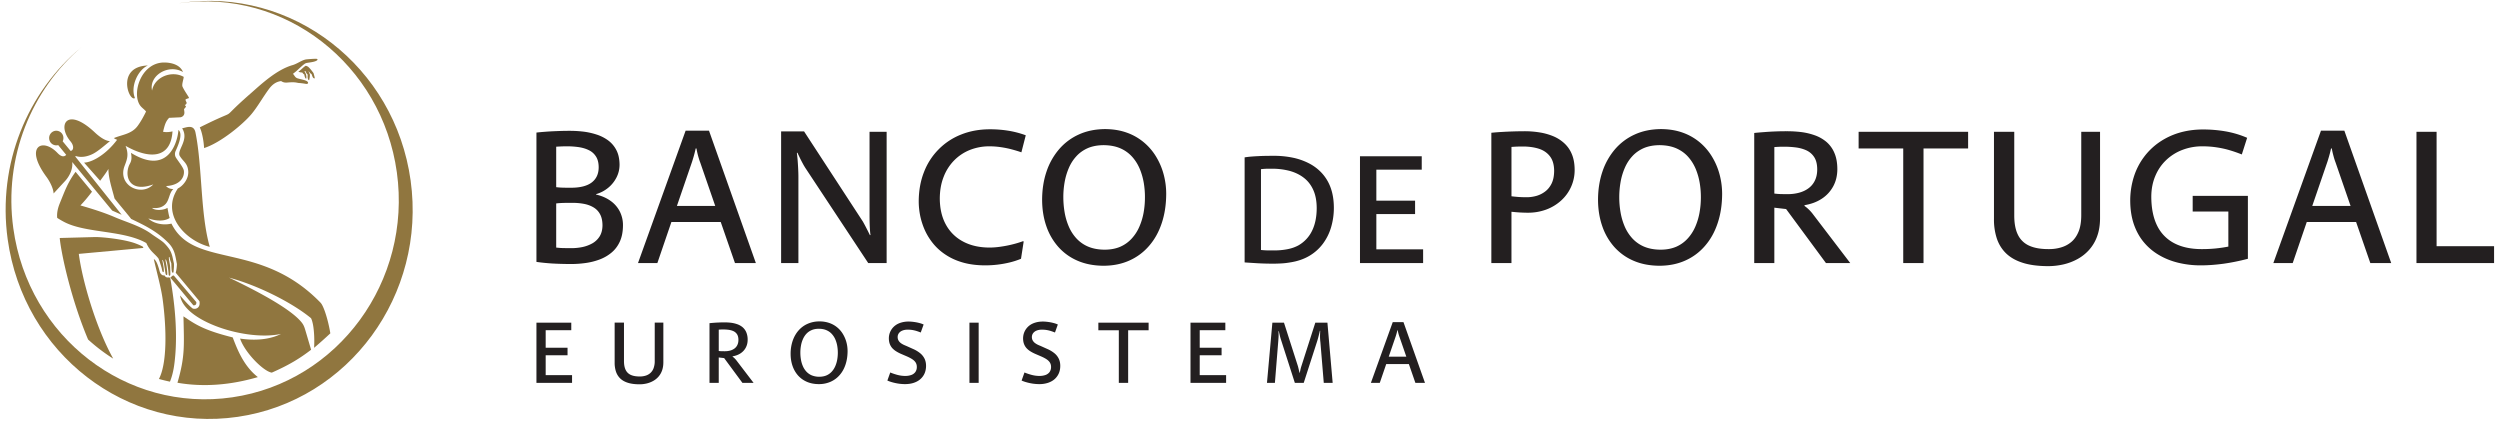 <svg width="243" height="41" viewBox="0 0 243 41" xmlns="http://www.w3.org/2000/svg"><title>logo bancodeportugal</title><g fill="none" fill-rule="evenodd"><g fill="#90763F"><path d="M23.112 40.517C12.296 42.095 2.283 34.37.747 23.26-.27 15.906 2.684 8.915 7.936 4.57 3.063 8.716.339 15.287 1.294 22.193c1.462 10.574 10.994 17.928 21.288 16.425 10.295-1.5 17.455-11.29 15.993-21.863C37.12 6.227 27.665-1.107 17.423.311l.126-.02c10.815-1.578 20.828 6.148 22.364 17.256 1.537 11.109-5.986 21.393-16.801 22.97z"/><path d="M20.39 23.995c-2.412-.61-4.79-3.186-3.098-5.679.506-.247 1.073-.95 1.003-1.704-.07-.758-.48-.896-.814-1.444-.341-.561.945-1.554.222-2.697.452-.09 1.13-.41 1.299.417.674 3.325.463 7.905 1.389 11.107M6.092 13.735l.745.906.023.023c.242-.002.414-.416-.009-.924-1.335-1.608-.336-3.402 2.354-.878.372.349.963.827 1.483.858-.485.382-1.133.974-1.67 1.242-.416.208-1.042.4-1.647.206l-.06.041 4.516 5.667-.923-.408-3.885-4.72c.102.855-.454 1.59-.683 1.836l-1.126 1.22c-.025-.52-.395-1.205-.694-1.612-2.2-2.984-.368-3.84 1.068-2.327.41.43.677.374.852.187l-.779-.947a.698.698 0 0 1-.875-.607.708.708 0 0 1 .612-.787.697.697 0 0 1 .766.628.731.731 0 0 1-.068.396M19.084 29.367c.016.193-.047.324-.286.314l-2.248-2.704c.085-.024.136-.09.171-.169.07.01.135-.019.156-.046l2.207 2.605z"/><path d="M8.943 18.634c-.514.666-.755.94-1.125 1.334 1.153.334 2.303.691 3.409 1.17.279.12.552.223.836.33.919.348 1.878.702 2.652 1.27.325.24.798.522 1.123.783.2.161.529.545.658.76.06.101.12.221.171.365.117.322.147.585.236.954.02.22-.007.52-.025.703-.005.048-.003.181-.05.203-.033.015-.072-.008-.096-.049-.05-.09-.063-.312-.08-.865-.197-.512-.156-.608-.19-.614-.018-.002-.04.011-.045.04-.03.151.111.624.124.985.01.304.026.606.012.7-.022.146-.128.119-.151.02-.013-.053-.021-.229-.045-.43a10.8 10.8 0 0 0-.095-.604c-.048-.26-.117-.486-.181-.475-.02.032.072.402.121.746.015.098.076.64.054.718-.009.03-.026.052-.058.053-.072.005-.097-.086-.113-.17-.03-.148-.047-.347-.094-.578-.055-.392-.133-.75-.218-.714-.011-.01.086.376.129.726.013.1.035.297.016.397-.006.032-.021.06-.06.062-.076.007-.125-.334-.142-.395-.107-.363-.276-.877-.323-.952-.39-.492-.8-.671-1.168-1.477v-.004a5.578 5.578 0 0 0-.797-.371 8.346 8.346 0 0 0-.81-.257c-2.049-.547-4.577-.56-6.222-1.344-.251-.12-.6-.317-.836-.477-.041-.375.02-.847.245-1.4.515-1.264.765-2.01 1.543-3.076l1.595 1.933zM25.064 36.654c-2.573.756-5.231 1-7.815.549.75-2.563.643-3.634.584-6.456 1.13.764 1.933 1.336 4.788 2.05.428 1.121 1.048 2.767 2.443 3.857"/><path d="M11.065 13.423c.833-.348 1.74-.39 2.325-1.197.305-.42.545-.854.807-1.385-.145-.192-.38-.344-.532-.532-.913-1.129 0-4.21 2.267-4.233.694-.006 1.575.204 1.854.927-1.402-.825-3.329.34-3.006 1.8.23-1.313 1.9-1.99 3.073-1.334.02.158-.211.74-.11.96.165.36.466.783.587.996.02.034.065.1.008.121-.113.043-.251.061-.316.156l.133.318c-.063.057-.058.167-.188.17.037.066.08.118.117.185l-.197.232.03.229c.024.171-.004.314-.108.421a.463.463 0 0 1-.35.148l-1.018.049c-.377.382-.452.809-.593 1.352.288.058.584.043.92-.037-.174 2.736-2.343 2.68-4.562 1.407.342.876.135 1.331-.1 1.96-.705 1.882 1.616 3.024 2.793 1.789-2.256.818-2.803-.676-2.37-1.812.11-.289.355-.459.2-1.257 3.727 2.291 4.552-1.215 4.616-2.229.476.402-.05 1.542-.274 2.05a.697.697 0 0 0-.018.548c.1.242.768 1.013.818 1.362.086.587-.32 1.42-1.73 1.497.235.255.492.283.706.294-.41.38-.38 1.048-.755 1.452-.22.235-.602.462-1.316.379.339.323 1.24.196 1.5-.01.07.353.118.69.215.987-.743.493-1.866.115-2.069.046.306.355 1.234.742 2.242.502 2.177 4.402 8.518 1.661 14.364 7.556.17.17.224.225.34.467.29.594.596 1.729.74 2.644a44.453 44.453 0 0 1-1.577 1.407c.055-.911-.006-2.3-.297-2.878-1.824-1.506-5.16-3.191-7.97-3.944 1.559.75 5.431 2.624 6.85 4.12.377.399.444.577.59 1.074l.535 1.815c-1.157.89-2.19 1.502-3.817 2.223-.755-.088-2.593-1.88-3.088-3.309 1.928.287 3.236-.07 3.982-.454-3.353.74-9.46-1.216-9.811-3.737.397.47.834.964 1.212 1.26.259.123.801-.02.667-.706l-2.303-2.762c.069-.24.104-.551.116-.841-.088-.44-.115-.686-.237-1.087a2.441 2.441 0 0 0-.558-.938c-1.14-1.174-2.367-1.746-3.656-2.366-.103-.16-1.6-1.936-1.617-1.998-.22-.873-.596-1.968-.59-2.86-.21.35-.43.646-.805 1.151L8.17 15.806c.596-.004 1.748-.525 2.827-1.745.131-.15.262-.308.39-.477-.135-.033-.22-.094-.322-.161m3.31-7.058c-.978.426-1.723 2.061-1.257 3.166-.586.408-1.865-3.06 1.257-3.166"/><path d="M30.714 5.713c.072-.001.134.024.148.066.021.061-.114.132-.157.15-.288.132-.84.159-.976.212-.229.09-.752.633-.96.8l-.302.243c.156.1.174.346.47.436.356.109.864.17.982.354.09.14-.053.206-.2.177a6.136 6.136 0 0 0-.489-.07c-.097-.012-.181-.01-.226-.018-.11-.019-.217-.044-.32-.055-.284-.027-.54-.002-.733.014-.173.014-.333.01-.493-.066-.114-.054-.091-.103-.345-.034-.337.092-.662.307-.978.738-.622.847-1.09 1.705-1.68 2.416-.808.977-3.001 2.803-4.617 3.315-.035-.632-.177-1.502-.42-2.01 4.393-2.198 1.407-.202 4.934-3.287 1.011-.884 2.514-2.318 4.093-2.767.441-.126.871-.468 1.268-.545.11-.021.719-.068 1.001-.07"/><path d="M29.714 6.391a.582.582 0 0 1 .17.062c.083.04.133.097.197.164.16.166.264.315.394.49.05.183.117.407.117.49-.027.06-.127-.013-.154-.043-.057-.066-.083-.173-.16-.362-.155-.058-.222-.25-.293-.264.01.014.122.284.134.3.01.205-.04.446-.063.547-.054.039-.087-.024-.108-.068-.058-.124-.052-.294-.04-.45-.135-.133-.132-.167-.226-.358-.02.003-.057.012-.09.017.046.075.09.176.138.27.034.108.054.24.052.36 0 .028.004.084-.03.094-.04.01-.072-.053-.086-.081a1.01 1.01 0 0 1-.086-.316.511.511 0 0 1-.194-.196c-.169.004-.282-.044-.393-.068.242-.163.47-.429.72-.588M16.518 37.097a16.598 16.598 0 0 1-1.07-.262c.805-1.522.747-4.91.36-7.76-.154-1.144-.601-2.731-.857-3.889.253.103.426.7.503.952.063.225.084.347.152.441.153.212.29.208.38.18.065.155.238.255.39.198a.235.235 0 0 0 .163.022c.496 2.722.68 5.313.5 7.509-.076.915-.177 1.76-.52 2.61m-7.957-4.099c-1.606-3.783-2.605-8.242-2.756-9.866l3.404-.091c.607-.017 2.817.192 3.974.624.224.083.485.192.693.304.018.037.048.09.067.128-1.278.124-4.661.43-6.283.58.335 2.6 1.675 7.196 3.344 10.182A17.354 17.354 0 0 1 8.562 33"/></g><path d="M55.482 25.662c.46.003.93-.028 1.404-.093a6.329 6.329 0 0 0 1.368-.336c.436-.16.827-.384 1.174-.67.345-.284.618-.644.819-1.08.2-.436.304-.966.306-1.585a2.916 2.916 0 0 0-.319-1.36 2.837 2.837 0 0 0-.898-1.021c-.39-.28-.857-.48-1.401-.609v-.037c.43-.122.813-.323 1.158-.6.344-.276.615-.61.818-.998.203-.387.308-.808.31-1.262-.006-.56-.107-1.033-.31-1.42a2.7 2.7 0 0 0-.812-.953 3.976 3.976 0 0 0-1.136-.568 6.74 6.74 0 0 0-1.29-.28 10.926 10.926 0 0 0-1.265-.073c-.396-.001-.8.007-1.202.023-.407.016-.787.033-1.144.062-.356.025-.661.054-.92.084v12.57c.438.065.936.116 1.499.154.562.032 1.174.052 1.84.052m.055-1.542c-.21 0-.402 0-.565-.004-.165 0-.323-.005-.468-.012-.144-.011-.291-.023-.441-.04v-4.291a7.07 7.07 0 0 1 .482-.04c.157-.007.322-.013.491-.013.17-.003.357-.003.557-.003.412-.004.8.03 1.156.096.36.066.672.183.944.346.273.163.485.384.635.667.155.286.231.642.235 1.072-.003.43-.099.791-.278 1.08-.18.285-.42.514-.715.68a3.424 3.424 0 0 1-.975.359c-.353.07-.707.105-1.058.103m0-5.872c-.193 0-.372 0-.535-.003-.158 0-.316-.006-.466-.011a8.2 8.2 0 0 1-.473-.041V14.26a17.294 17.294 0 0 1 .976-.039c.407-.003.797.024 1.172.074.376.053.71.149 1.009.294.299.14.534.348.706.618.175.266.265.617.267 1.047 0 .642-.224 1.134-.67 1.477-.445.341-1.11.513-1.986.516M62.014 25.568h1.882l1.364-3.99h4.795l1.384 3.99h2.03l-4.556-12.87h-2.27l-4.629 12.87zm3.781-5.55l1.421-4.14c.042-.12.091-.269.14-.437a11.65 11.65 0 0 0 .265-1.01h.075a7.515 7.515 0 0 0 .233.971c.045.157.092.29.135.4l1.457 4.216h-3.726zM75.925 25.568h1.68v-8.392c0-.261-.011-.535-.025-.82a28.156 28.156 0 0 0-.053-.823 14.19 14.19 0 0 0-.072-.67l.057-.02c.037.087.088.2.156.336.065.137.134.283.215.437.076.153.158.297.232.436.08.133.146.247.207.334l6.069 9.182h1.79V12.812h-1.662v8.11c0 .48.01.875.026 1.196.018.319.04.562.068.723l-.056.018-.147-.297c-.06-.125-.127-.249-.195-.384a17.252 17.252 0 0 0-.34-.637l-5.718-8.767h-2.232v12.794zM95.756 25.793a10.13 10.13 0 0 0 2.382-.282 7.612 7.612 0 0 0 1.104-.357l.259-1.674-.056-.039a9.88 9.88 0 0 1-1.06.32c-.381.095-.763.167-1.144.22a7.634 7.634 0 0 1-1.061.082c-.989-.004-1.844-.198-2.564-.583a4.03 4.03 0 0 1-1.671-1.638c-.394-.711-.59-1.558-.597-2.54.003-.777.125-1.479.371-2.103a4.642 4.642 0 0 1 1.017-1.6 4.47 4.47 0 0 1 1.528-1.02 5.118 5.118 0 0 1 1.897-.357c.401 0 .786.032 1.163.089.372.055.721.128 1.05.218.333.09.635.18.905.277l.425-1.656a9.034 9.034 0 0 0-1.755-.454 11.178 11.178 0 0 0-1.75-.129c-1.012.003-1.935.173-2.775.509a6.296 6.296 0 0 0-2.18 1.433 6.327 6.327 0 0 0-1.43 2.21c-.337.853-.508 1.803-.514 2.847.001.476.05.96.151 1.449.105.485.261.962.477 1.43.218.464.495.896.835 1.301.342.402.75.76 1.231 1.063.477.307 1.027.55 1.65.722.624.172 1.328.26 2.112.262M107.268 25.83c.926-.002 1.762-.172 2.509-.507a5.409 5.409 0 0 0 1.918-1.43c.536-.617.944-1.352 1.226-2.205.286-.853.43-1.8.434-2.837a7.29 7.29 0 0 0-.238-1.863 6.56 6.56 0 0 0-.715-1.712 5.575 5.575 0 0 0-1.19-1.414 5.347 5.347 0 0 0-1.662-.96c-.632-.231-1.344-.35-2.134-.355-.947.008-1.798.18-2.551.524a5.518 5.518 0 0 0-1.928 1.443 6.498 6.498 0 0 0-1.22 2.177c-.28.833-.42 1.74-.423 2.725.003.921.136 1.772.404 2.549A5.928 5.928 0 0 0 102.87 24a5.278 5.278 0 0 0 1.876 1.345c.74.32 1.578.48 2.521.486m.111-1.562c-.614-.003-1.147-.103-1.601-.293a3.3 3.3 0 0 1-1.144-.798 4.076 4.076 0 0 1-.747-1.16 6.087 6.087 0 0 1-.406-1.386 8.813 8.813 0 0 1-.124-1.478 8.257 8.257 0 0 1 .124-1.439c.082-.476.216-.929.4-1.363.181-.43.424-.816.73-1.15.3-.335.671-.601 1.111-.798.44-.19.952-.29 1.546-.294.636.004 1.183.111 1.646.313a3.3 3.3 0 0 1 1.148.834c.308.348.551.743.732 1.18.18.438.307.895.385 1.36.076.47.113.93.11 1.373a8.344 8.344 0 0 1-.128 1.49 6.109 6.109 0 0 1-.42 1.387 4.07 4.07 0 0 1-.743 1.146 3.257 3.257 0 0 1-1.106.79c-.434.186-.939.283-1.513.286M123.573 25.628c.295.004.602-.005.917-.02.315-.014.62-.052.914-.102.704-.108 1.318-.316 1.85-.628a4.47 4.47 0 0 0 1.327-1.18 5.067 5.067 0 0 0 .801-1.608 6.67 6.67 0 0 0 .269-1.909c-.003-.713-.104-1.345-.298-1.894a4.222 4.222 0 0 0-.832-1.421 4.442 4.442 0 0 0-1.265-.977 6.157 6.157 0 0 0-1.602-.564 8.95 8.95 0 0 0-1.841-.18c-.219 0-.454.002-.704.006-.249.002-.503.01-.76.023-.254.012-.498.027-.735.046a8.3 8.3 0 0 0-.637.077v10.21c.45.031.888.058 1.316.084.427.022.855.035 1.28.037m.182-1.286c-.209 0-.41.003-.598-.004a7.847 7.847 0 0 1-.59-.04v-7.854a6.394 6.394 0 0 1 .654-.045h.368a6.737 6.737 0 0 1 1.757.21c.532.145.998.369 1.391.676.395.306.7.701.917 1.186.218.487.328 1.072.33 1.755-.002.865-.154 1.602-.453 2.208a3.266 3.266 0 0 1-1.302 1.404c-.324.18-.696.312-1.12.39-.42.08-.874.12-1.354.114M132.19 25.568h6.137v-1.331h-4.546v-3.429h3.765v-1.3h-3.765V16.49h4.412v-1.299h-6.003zM144.96 25.568h1.954v-4.985c.259.027.522.05.79.068.27.014.546.025.833.025a5.065 5.065 0 0 0 1.772-.313 4.443 4.443 0 0 0 1.434-.872 3.982 3.982 0 0 0 1.313-2.993c-.004-.59-.096-1.096-.277-1.522a2.943 2.943 0 0 0-.75-1.069 3.665 3.665 0 0 0-1.102-.686 5.87 5.87 0 0 0-1.333-.359 9.085 9.085 0 0 0-1.445-.106 39.267 39.267 0 0 0-2.178.07c-.369.02-.704.05-1.012.079v12.663zm3.447-6.398c-.291 0-.558-.007-.802-.024-.243-.02-.473-.04-.69-.068V14.28c.113-.006.217-.013.313-.02.095-.006.202-.008.32-.013.117-.007.26-.007.434-.007.604-.002 1.133.071 1.597.218.46.149.82.398 1.083.746.263.345.399.816.401 1.409-.005.495-.088.91-.254 1.241-.166.33-.385.593-.652.784a2.525 2.525 0 0 1-.862.414c-.304.081-.601.12-.888.118zM161.304 25.83c.925-.002 1.761-.172 2.509-.507a5.393 5.393 0 0 0 1.917-1.43c.536-.617.945-1.352 1.226-2.205.287-.853.431-1.8.435-2.837 0-.634-.08-1.253-.24-1.863a6.516 6.516 0 0 0-.715-1.712 5.596 5.596 0 0 0-1.188-1.414 5.368 5.368 0 0 0-1.663-.96c-.632-.231-1.343-.35-2.133-.355-.947.008-1.8.18-2.551.524a5.54 5.54 0 0 0-1.93 1.443 6.54 6.54 0 0 0-1.218 2.177c-.28.833-.422 1.74-.425 2.725.003.921.138 1.772.406 2.549A5.906 5.906 0 0 0 156.905 24a5.294 5.294 0 0 0 1.878 1.345c.738.32 1.577.48 2.521.486m.111-1.562c-.615-.003-1.147-.103-1.603-.293a3.306 3.306 0 0 1-1.142-.798 4.107 4.107 0 0 1-.748-1.16 6.085 6.085 0 0 1-.405-1.386 8.557 8.557 0 0 1 0-2.917c.08-.476.214-.929.399-1.363.182-.43.423-.816.729-1.15.301-.335.673-.601 1.112-.798.441-.19.952-.29 1.547-.294.636.004 1.182.111 1.645.313.458.207.841.482 1.149.834.308.348.549.743.732 1.18.179.438.307.895.384 1.36.077.47.112.93.111 1.373a8.463 8.463 0 0 1-.13 1.49 6.107 6.107 0 0 1-.417 1.387c-.19.432-.437.815-.744 1.146a3.257 3.257 0 0 1-1.106.79c-.435.186-.939.283-1.513.286M170.511 25.568h1.955v-5.381l1.144.132 3.873 5.25h2.361l-3.634-4.761a3.905 3.905 0 0 0-.418-.467 3.264 3.264 0 0 0-.394-.323l.001-.075c.636-.104 1.196-.31 1.672-.623a3.316 3.316 0 0 0 1.113-1.2c.268-.488.403-1.048.406-1.679-.002-.627-.102-1.161-.295-1.594a2.855 2.855 0 0 0-.784-1.069 3.675 3.675 0 0 0-1.132-.634 6.201 6.201 0 0 0-1.33-.31 11.675 11.675 0 0 0-1.384-.078 27.153 27.153 0 0 0-2.188.084c-.347.025-.667.052-.966.085v12.643zm3.265-6.697c-.218 0-.442-.004-.677-.007a6.69 6.69 0 0 1-.633-.05v-4.517c.105-.01.228-.017.372-.023.149-.01.299-.013.458-.013.412-.004.812.015 1.205.063.397.046.753.144 1.073.287.32.149.578.37.769.666.19.294.289.69.291 1.185-.002.436-.082.805-.24 1.113a1.988 1.988 0 0 1-.635.745c-.267.193-.573.33-.913.418-.34.089-.699.133-1.07.133zM184.994 25.568h1.972V14.431h4.335v-1.619h-10.643v1.619h4.336zM199.07 25.869a6.68 6.68 0 0 0 1.497-.169c.49-.113.946-.288 1.374-.524a4.222 4.222 0 0 0 1.131-.9 3.96 3.96 0 0 0 .768-1.305c.186-.504.28-1.082.284-1.73v-8.428h-1.826v8.146c-.004.614-.09 1.13-.259 1.548-.171.417-.402.752-.697 1.003-.295.251-.633.43-1.012.54-.38.113-.78.167-1.204.163-.763.002-1.39-.106-1.882-.33a2.206 2.206 0 0 1-1.1-1.058c-.24-.48-.358-1.11-.358-1.885v-8.127h-1.972v8.466a5.902 5.902 0 0 0 .273 1.89c.187.564.486 1.048.895 1.449.412.401.952.711 1.625.925.671.216 1.495.323 2.463.326M213.903 25.793c.701 0 1.435-.053 2.201-.156.766-.106 1.56-.267 2.391-.483v-6.115h-5.366v1.524h3.467v3.406a13.167 13.167 0 0 1-2.582.244c-1.06 0-1.952-.191-2.681-.574a3.781 3.781 0 0 1-1.66-1.705c-.374-.757-.564-1.697-.567-2.82.003-.73.133-1.395.383-1.993.248-.6.6-1.115 1.048-1.547a4.698 4.698 0 0 1 1.574-.997 5.389 5.389 0 0 1 1.957-.355c.492 0 .954.035 1.389.102.434.065.855.155 1.257.275.404.12.8.257 1.191.414l.517-1.618a9.354 9.354 0 0 0-2.085-.624 12.878 12.878 0 0 0-2.25-.186c-.802.004-1.56.111-2.269.32a6.909 6.909 0 0 0-1.934.92 6.376 6.376 0 0 0-1.502 1.452 6.468 6.468 0 0 0-.974 1.916 7.692 7.692 0 0 0-.35 2.317c.004.862.126 1.63.36 2.308.238.678.568 1.266.994 1.765.424.5.923.912 1.498 1.239.57.33 1.195.571 1.87.73a9.09 9.09 0 0 0 2.123.241M220.97 25.568h1.882l1.365-3.99h4.795l1.383 3.99h2.03l-4.556-12.87H225.6l-4.63 12.87zm3.781-5.55l1.42-4.14c.043-.12.093-.269.14-.437.054-.17.101-.344.15-.521.046-.18.085-.343.117-.49h.073c.024.147.058.308.098.477.044.172.085.335.134.495.048.157.095.29.137.4l1.457 4.216h-3.726zM234.88 25.568h7.544v-1.636h-5.587v-11.12h-1.956zM52.142 37.216h3.462v-.752H53.04V34.53h2.125v-.733H53.04v-1.7h2.488v-.735h-3.386zM62.158 37.354c.233 0 .462-.026.686-.077.226-.053.435-.133.63-.241.198-.108.372-.244.52-.413a1.84 1.84 0 0 0 .354-.6c.084-.231.128-.496.13-.793v-3.87h-.838v3.74a1.947 1.947 0 0 1-.12.711 1.169 1.169 0 0 1-.32.46c-.135.115-.29.199-.464.248a1.851 1.851 0 0 1-.553.074c-.349.002-.638-.048-.864-.15a1.008 1.008 0 0 1-.504-.486c-.11-.222-.164-.51-.164-.866V31.36h-.907v3.886a2.74 2.74 0 0 0 .126.869c.087.258.224.481.411.665.188.184.437.327.746.425.308.099.686.148 1.131.149M68.964 37.216h.898v-2.47l.525.06 1.777 2.41h1.085L71.58 35.03a2.13 2.13 0 0 0-.192-.214 1.448 1.448 0 0 0-.18-.146v-.036c.293-.048.549-.143.767-.286.22-.144.39-.327.51-.55.124-.226.186-.482.187-.771a1.822 1.822 0 0 0-.135-.732 1.325 1.325 0 0 0-.36-.492 1.701 1.701 0 0 0-.519-.29 2.99 2.99 0 0 0-.612-.143 5.843 5.843 0 0 0-.634-.036c-.17 0-.34.005-.51.012-.17.006-.335.015-.495.027-.159.012-.307.026-.443.039v5.804zm1.499-3.075l-.31-.003a2.375 2.375 0 0 1-.29-.023v-2.073c.047-.003.103-.009.17-.011.068-.004.136-.005.21-.005.19-.003.372.006.553.028.182.022.345.067.493.133.146.068.265.17.352.304.088.137.133.317.134.545 0 .199-.039.37-.11.51a.907.907 0 0 1-.292.343 1.227 1.227 0 0 1-.419.191 1.99 1.99 0 0 1-.491.06zM79.59 37.336a2.784 2.784 0 0 0 1.151-.233c.344-.154.637-.373.88-.656.248-.283.434-.621.564-1.012.13-.39.198-.825.2-1.301 0-.293-.037-.578-.11-.856a3.06 3.06 0 0 0-.33-.787 2.478 2.478 0 0 0-1.308-1.088 2.857 2.857 0 0 0-.98-.162 2.82 2.82 0 0 0-1.17.239 2.51 2.51 0 0 0-.885.661c-.245.284-.43.618-.56 1a3.932 3.932 0 0 0-.194 1.25c0 .424.063.815.185 1.171.122.356.303.67.537.935.237.264.524.471.863.617.34.146.723.22 1.158.222m.05-.716a1.934 1.934 0 0 1-.735-.134 1.526 1.526 0 0 1-.525-.366 1.906 1.906 0 0 1-.343-.532 2.719 2.719 0 0 1-.186-.637 3.853 3.853 0 0 1-.057-.68 3.737 3.737 0 0 1 .057-.66c.036-.218.098-.428.184-.626.083-.197.194-.374.333-.529.14-.154.309-.275.512-.364.202-.09.436-.135.71-.136.29.001.542.05.754.145.21.093.386.221.528.384.14.16.253.338.335.539.083.203.142.411.177.626a3.88 3.88 0 0 1-.008 1.312 2.82 2.82 0 0 1-.192.637c-.088.2-.202.375-.343.528a1.464 1.464 0 0 1-.507.361c-.198.085-.43.13-.694.132M87.972 37.336c.324-.001.612-.044.864-.132.254-.087.468-.209.64-.367.176-.16.309-.345.4-.56.09-.215.136-.454.136-.711 0-.26-.048-.494-.145-.697a1.595 1.595 0 0 0-.432-.54 3.004 3.004 0 0 0-.71-.421l-.634-.286a4.853 4.853 0 0 1-.275-.118 1.851 1.851 0 0 1-.273-.168.851.851 0 0 1-.208-.239.662.662 0 0 1-.083-.33.631.631 0 0 1 .121-.384.767.767 0 0 1 .34-.25c.146-.061.319-.09.52-.09.172 0 .33.013.476.038.144.027.28.059.408.101.13.041.256.088.379.138l.28-.778a2.328 2.328 0 0 0-.42-.146 3.827 3.827 0 0 0-.514-.101 3.756 3.756 0 0 0-.532-.04 2.493 2.493 0 0 0-.729.103c-.21.063-.39.151-.54.262a1.561 1.561 0 0 0-.644 1.269c.001.213.034.401.096.56.062.157.146.291.253.407.11.115.231.212.369.297.137.086.282.162.433.23l.602.258c.214.095.392.189.535.284.144.097.25.203.323.323a.796.796 0 0 1 .107.422.82.82 0 0 1-.15.5.838.838 0 0 1-.401.282c-.17.06-.365.09-.584.09a3.041 3.041 0 0 1-.704-.09 5.573 5.573 0 0 1-.744-.247l-.279.785c.157.07.332.13.525.181.192.053.39.093.595.123.206.028.405.042.6.042M94.23 37.216h.896v-5.855h-.897zM101.02 37.336a2.64 2.64 0 0 0 .864-.132c.252-.087.467-.209.64-.367.175-.16.307-.345.398-.56.091-.215.136-.454.136-.711 0-.26-.047-.494-.145-.697a1.58 1.58 0 0 0-.43-.54 3.004 3.004 0 0 0-.711-.421l-.634-.286a4.853 4.853 0 0 1-.275-.118 1.775 1.775 0 0 1-.271-.168.836.836 0 0 1-.21-.239.662.662 0 0 1-.083-.33.631.631 0 0 1 .121-.384.77.77 0 0 1 .338-.25c.148-.061.32-.09.522-.09.172 0 .33.013.476.038.143.027.28.059.408.101.129.041.255.088.379.138l.278-.778a2.246 2.246 0 0 0-.418-.146 3.827 3.827 0 0 0-.514-.101 3.752 3.752 0 0 0-.53-.04c-.277.002-.52.037-.73.103-.212.063-.39.151-.542.262a1.585 1.585 0 0 0-.578.817 1.68 1.68 0 0 0-.065.452c.001.213.034.401.096.56.061.157.146.291.253.407.11.115.231.212.368.297.138.086.283.162.434.23l.6.258c.218.095.395.189.537.284.143.097.25.203.323.323a.796.796 0 0 1 .107.422.82.82 0 0 1-.15.5.838.838 0 0 1-.401.282c-.17.06-.366.09-.584.09a3.041 3.041 0 0 1-.704-.09 5.634 5.634 0 0 1-.744-.247l-.279.785c.156.07.332.13.525.181.191.053.39.093.595.123.206.028.405.042.6.042M108.749 37.216h.907v-5.113h1.989v-.742h-4.885v.742h1.989zM115.716 37.216h3.462v-.752h-2.565V34.53h2.125v-.733h-2.125v-1.7h2.49v-.735h-3.387zM123.15 37.216h.77l.33-4.085.027-.396c.002-.085.002-.173.002-.267-.002-.094-.007-.186-.011-.279h.033c.021.091.041.19.068.295a5.347 5.347 0 0 0 .17.621l1.32 4.11h.863l1.32-4.093a10.561 10.561 0 0 0 .173-.648c.027-.11.052-.217.074-.32h.034a15.064 15.064 0 0 1-.015.382 6.152 6.152 0 0 0-.003.163l.003.16.012.192c.005.067.01.127.02.184l.33 3.98h.864l-.509-5.854h-1.176l-1.355 4.231a3.609 3.609 0 0 0-.114.453 2.232 2.232 0 0 0-.039.194h-.024a35.532 35.532 0 0 1-.107-.444 8.526 8.526 0 0 0-.055-.212l-1.353-4.222h-1.127l-.526 5.855zM133.25 37.216h.864l.627-1.831h2.2l.635 1.83h.932l-2.091-5.906h-1.042l-2.125 5.907zm1.735-2.548l.652-1.9c.02-.057.043-.123.065-.202.025-.077.045-.157.068-.24a4.08 4.08 0 0 0 .054-.223h.034a3.768 3.768 0 0 0 .107.446c.02.072.042.135.062.186l.667 1.933h-1.709z" fill="#231F20"/></g></svg>